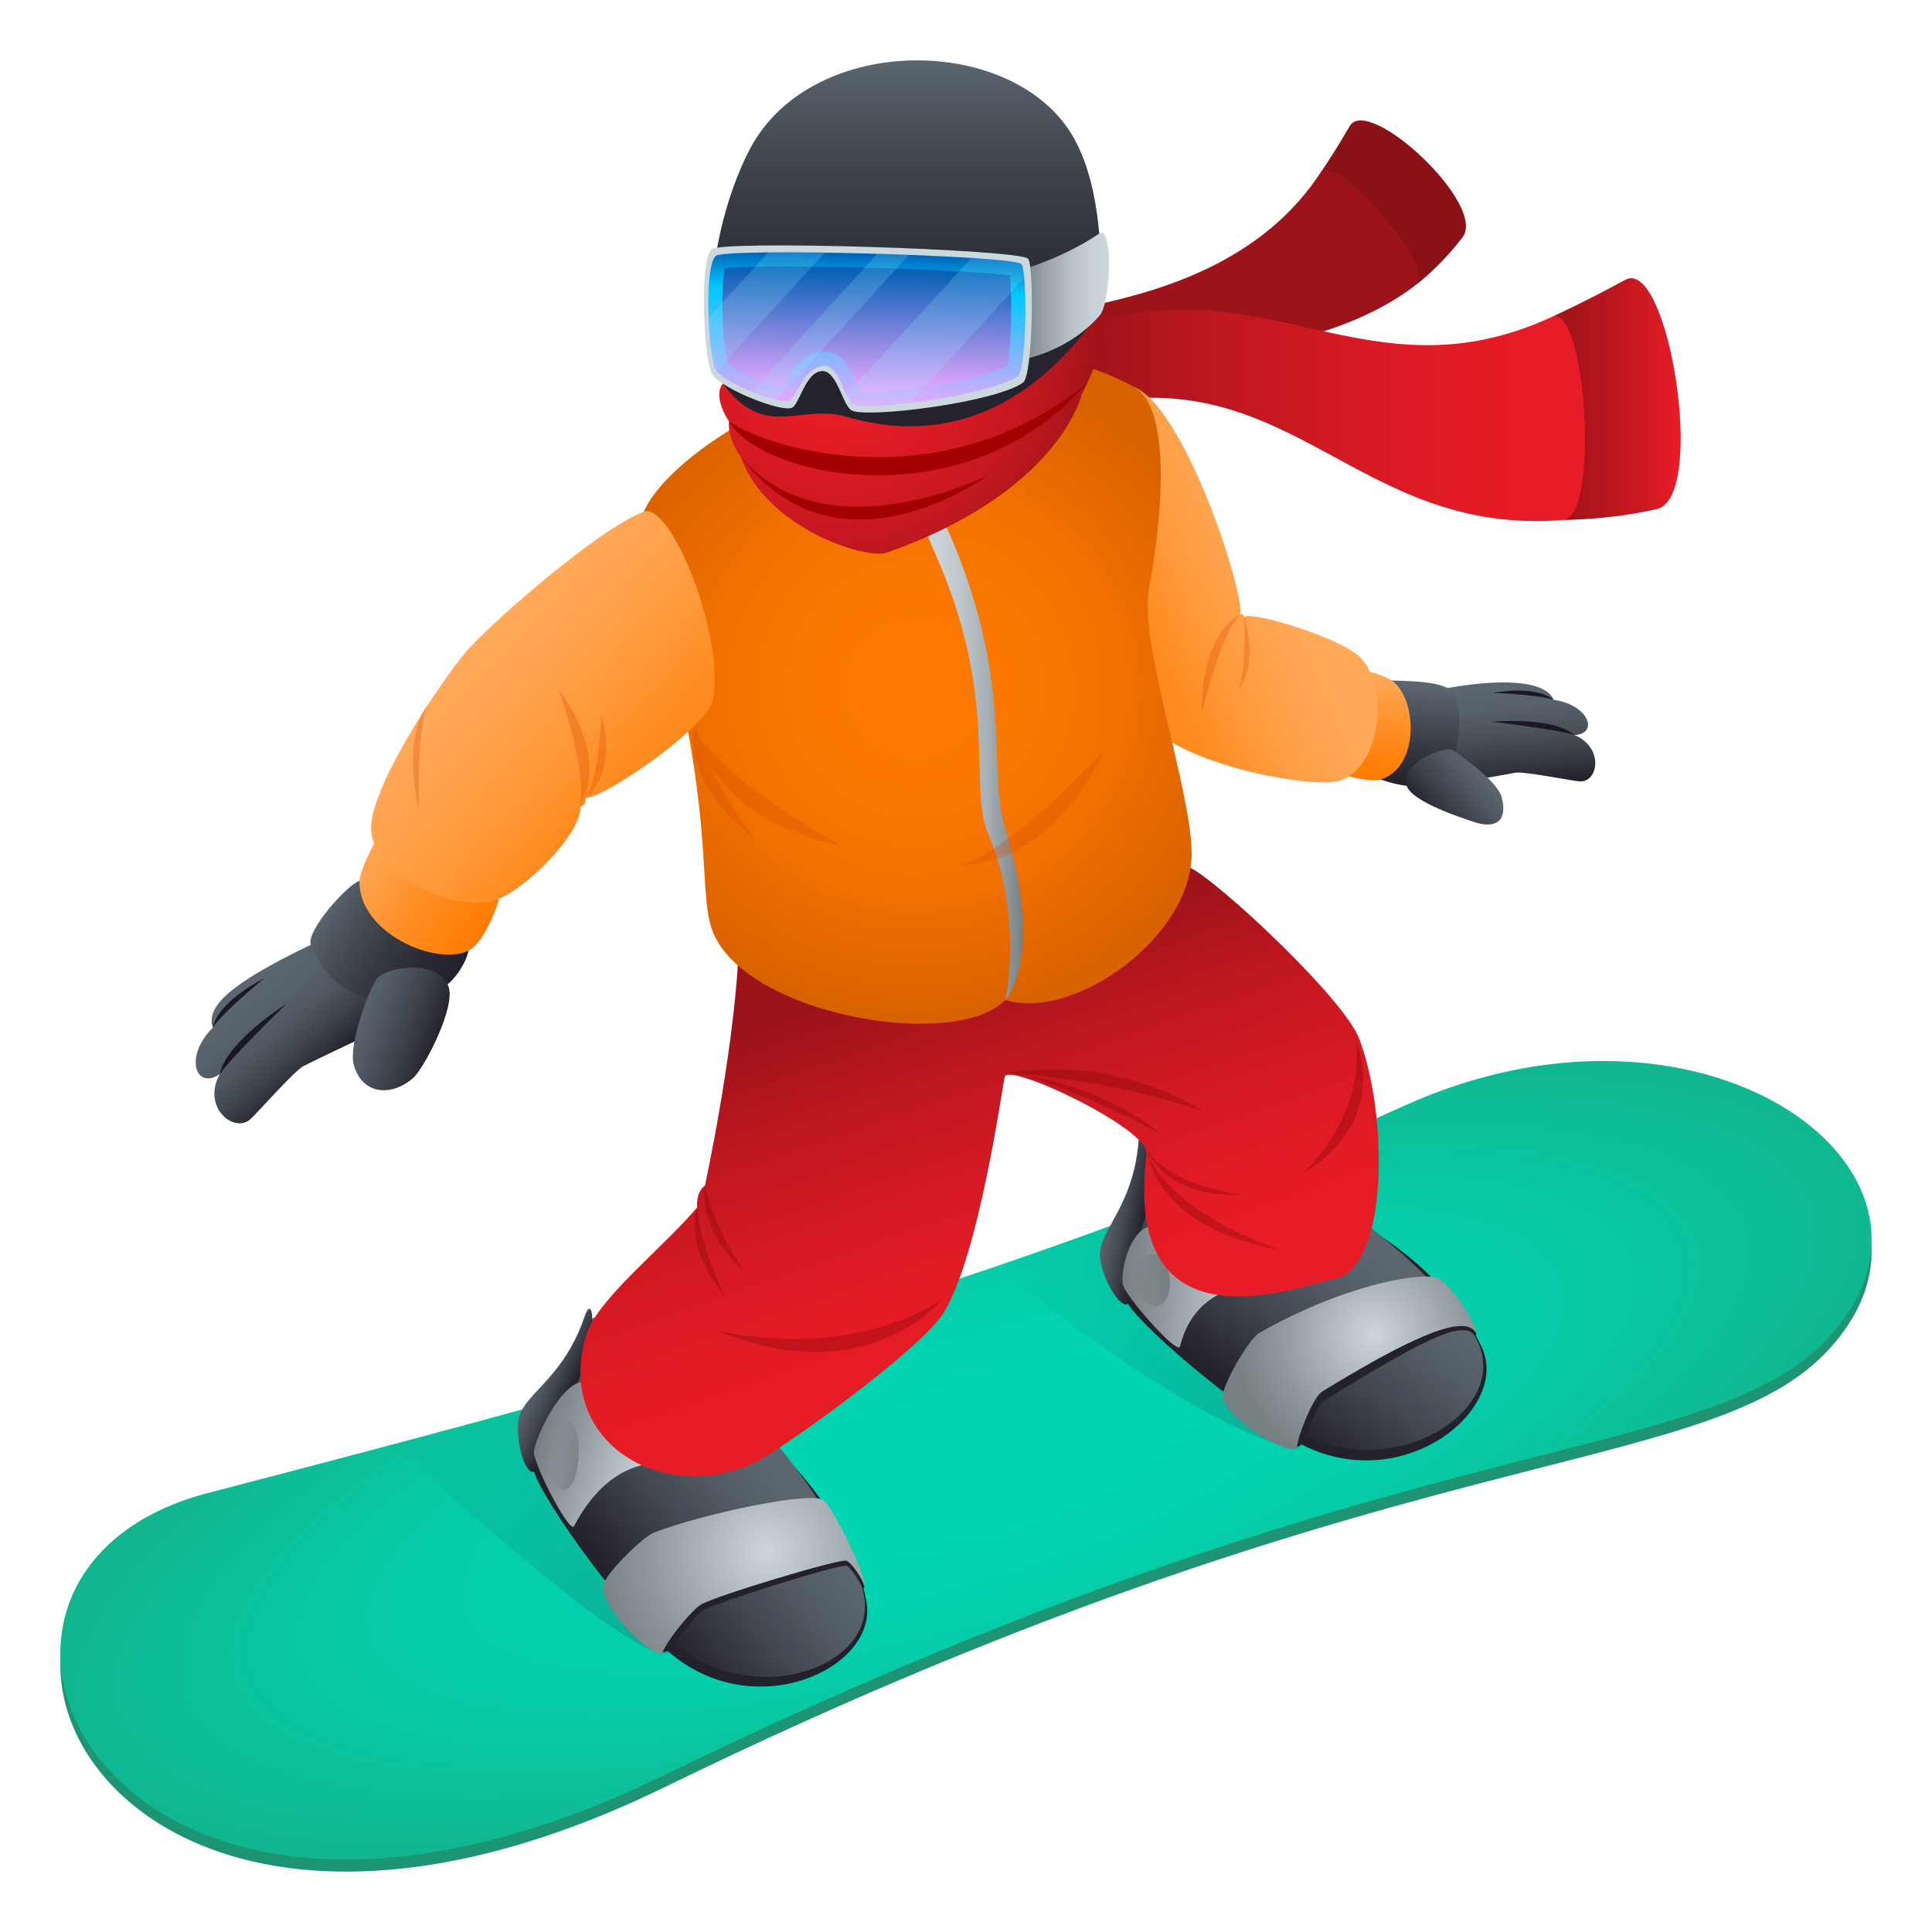 <svg xmlns="http://www.w3.org/2000/svg" xml:space="preserve" style="enable-background:new 0 0 64 64" viewBox="0 0 64 64"><linearGradient id="a" x1="51.402" x2="55.674" y1="13.221" y2="13.221" gradientUnits="userSpaceOnUse"><stop offset="0" style="stop-color:#9c1319"/><stop offset=".239" style="stop-color:#a9151b"/><stop offset=".682" style="stop-color:#cb1921"/><stop offset="1" style="stop-color:#e81c26"/></linearGradient><path d="M53.836 9.27c-1.333.73-2.434 1.231-2.434 1.231l.376 6.724s1.577 0 3.113-.363c1.662-.393.377-8.374-1.055-7.591z" style="fill:url(#a)"/><path d="M44.709 4.18c-.57.984-.963 1.536-.963 1.536l3.176 3.706s.753-.55 1.524-1.558c.833-1.088-3.126-4.741-3.737-3.684z" style="fill:#8a1116"/><path d="M43.746 5.716c-1.74 2.654-4.676 3.867-7.983 4.484l.571 1.284c3.315.646 8.005-.031 10.588-2.062.678-.533-2.696-4.438-3.176-3.706z" style="fill:#9c1319"/><linearGradient id="b" x1="35.527" x2="52.504" y1="13.759" y2="13.759" gradientUnits="userSpaceOnUse"><stop offset="0" style="stop-color:#9c1319"/><stop offset=".011" style="stop-color:#9d1319"/><stop offset=".283" style="stop-color:#be171f"/><stop offset=".544" style="stop-color:#d51a23"/><stop offset=".789" style="stop-color:#e31b25"/><stop offset="1" style="stop-color:#e81c26"/></linearGradient><path d="M51.402 10.501c-6.141 2.823-9.54-1.878-15.875.403l.46 2.51c6.875-1.47 8.944 4.355 15.79 3.811 1.238-.098.746-7.238-.375-6.724z" style="fill:url(#b)"/><path d="M6.884 49.86c-10.473 2.727-3.496 18.421 15.13 9.344 25.59-12.472 35.594-9.843 39.204-15.31 3.474-5.26-5.206-11.175-14.726-6.852-12.066 5.48-24.36 8.847-39.608 12.818z" style="fill:#1d9473"/><radialGradient id="c" cx="32" cy="48.373" r="36.211" gradientTransform="matrix(.958 -.285 .089 .298 -2.968 43.065)" gradientUnits="userSpaceOnUse"><stop offset="0" style="stop-color:#00d6b3"/><stop offset=".318" style="stop-color:#02d3b0"/><stop offset=".582" style="stop-color:#07caa5"/><stop offset=".828" style="stop-color:#0fba94"/><stop offset="1" style="stop-color:#18ab83"/></radialGradient><path d="M46.492 36.641c-12.066 5.48-24.36 8.847-39.608 12.818-10.473 2.727-3.496 18.421 15.13 9.344 25.59-12.472 35.594-9.843 39.204-15.31 3.474-5.26-5.206-11.175-14.726-6.852z" style="fill:url(#c)"/><linearGradient id="d" x1="15.795" x2="23.833" y1="45.086" y2="53.124" gradientUnits="userSpaceOnUse"><stop offset="0" style="stop-color:#23212b;stop-opacity:0"/><stop offset="1" style="stop-color:#23212b"/></linearGradient><path d="M21.68 45.462a479.103 479.103 0 0 1-8.64 2.378s6.933 6.471 8.818 6.917c1.98.47-.023-9.054-.178-9.295z" style="opacity:.2;fill:url(#d)"/><linearGradient id="e" x1="36.234" x2="44.262" y1="38.695" y2="46.723" gradientUnits="userSpaceOnUse"><stop offset="0" style="stop-color:#23212b;stop-opacity:0"/><stop offset="1" style="stop-color:#23212b"/></linearGradient><path d="M42.43 38.394a156.748 156.748 0 0 1-9.444 3.55s6.4 5.296 9.892 6.035c1.187.252-.331-9.329-.449-9.585z" style="opacity:.2;fill:url(#e)"/><path d="M37.315 43.11c.533.965 4.383 4.103 6.02 4.846 3.302 1.497 6.68-1.318 5.753-3.32-1.395-3.011-4.695-4.52-5.768-5.018-1.711-.795-7.595.61-6.005 3.491z" style="fill:#23212b"/><linearGradient id="f" x1="40.514" x2="44.401" y1="45.751" y2="40.793" gradientUnits="userSpaceOnUse"><stop offset="0" style="stop-color:#23212b"/><stop offset=".021" style="stop-color:#25232d"/><stop offset=".442" style="stop-color:#424750"/><stop offset=".783" style="stop-color:#545e66"/><stop offset="1" style="stop-color:#5b666e"/></linearGradient><path d="M36.93 42.106c.576 1.343 4.008 4.334 6.39 5.48 3.115 1.5 6.97-1.078 5.49-3.4-1.784-2.8-7.116-6.835-10.75-6.448-.294.032-.722 2.884-1.13 4.368z" style="fill:url(#f)"/><linearGradient id="g" x1="37.877" x2="36.509" y1="40.415" y2="40.155" gradientUnits="userSpaceOnUse"><stop offset="0" style="stop-color:#23212b"/><stop offset=".021" style="stop-color:#25232d"/><stop offset=".442" style="stop-color:#424750"/><stop offset=".783" style="stop-color:#545e66"/><stop offset="1" style="stop-color:#5b666e"/></linearGradient><path d="M37.716 37.806c-.19 2.324-1.457 3.014-1.261 3.978.165.817.714 1.582.907 1.397.498-.476.013-1.412.435-2.447.718-1.763.014-4.078-.08-2.928z" style="fill:url(#g)"/><path d="m42.878 47.98.245-.131c.198-.401.506-1.309.767-1.47 3.679-2.266 4.62-2.632 4.997-2.098l.015-.11c-.4-1.568-6.131.269-6.024 3.808z" style="fill:#23212b"/><radialGradient id="h" cx="45.497" cy="44.218" r="4.677" gradientUnits="userSpaceOnUse"><stop offset="0" style="stop-color:#cdd6db"/><stop offset=".009" style="stop-color:#ccd5da"/><stop offset=".682" style="stop-color:#8e979b"/><stop offset="1" style="stop-color:#767f82"/></radialGradient><path d="M40.516 46.139c-.21.734 2.365 2.221 2.445 1.78.104-.577.57-1.656.832-1.817 3.679-2.267 4.834-2.46 5.109-1.93 0-.352-.777-1.516-1.223-1.81-.405-.269-3.072.137-5.971 1.799-.283.162-1.006 1.328-1.192 1.978z" style="fill:url(#h)"/><linearGradient id="i" x1="48.861" x2="53.064" y1="95.756" y2="95.756" gradientTransform="rotate(2.528 1249.147 -195.828)" gradientUnits="userSpaceOnUse"><stop offset="0" style="stop-color:#767f82"/><stop offset=".318" style="stop-color:#8e979b"/><stop offset=".991" style="stop-color:#ccd5da"/><stop offset="1" style="stop-color:#cdd6db"/></linearGradient><path d="M37.19 42.531c.039.356 1.825 2.381 1.9 2.074.289-1.198 1.138-1.884 2.243-2.015.387-.046-1.7-2.196-3.137-2-.761.104-1.066 1.412-1.007 1.941z" style="fill:url(#i)"/><linearGradient id="j" x1="2448.608" x2="2449.759" y1="-372.199" y2="-372.199" gradientTransform="rotate(177.507 1239.089 -191.148)" gradientUnits="userSpaceOnUse"><stop offset="0" style="stop-color:#767f82"/><stop offset="1" style="stop-color:#767f82;stop-opacity:0"/></linearGradient><path d="M38.139 41.542c-.812.074-.66 1.798.153 1.724.714-.064.56-1.788-.153-1.724z" style="fill:url(#j)"/><path d="M17.665 48.668c.279 1.067 3.238 5.056 4.643 6.18 2.83 2.263 6.797.366 6.392-1.802-.61-3.262-3.438-5.537-4.355-6.284-1.463-1.191-7.512-1.279-6.68 1.906z" style="fill:#23212b"/><linearGradient id="k" x1="114.875" x2="118.762" y1="340.762" y2="335.805" gradientTransform="rotate(14.247 1222.754 -182.673)" gradientUnits="userSpaceOnUse"><stop offset="0" style="stop-color:#23212b"/><stop offset=".021" style="stop-color:#25232d"/><stop offset=".442" style="stop-color:#424750"/><stop offset=".783" style="stop-color:#545e66"/><stop offset="1" style="stop-color:#5b666e"/></linearGradient><path d="M17.538 47.6c.228 1.445 2.818 5.188 4.846 6.886 2.65 2.22 7.02.67 6.157-1.946-1.04-3.151-5.214-8.375-8.83-8.894-.295-.042-1.412 2.617-2.173 3.955z" style="fill:url(#k)"/><linearGradient id="l" x1="112.237" x2="110.87" y1="335.426" y2="335.166" gradientTransform="rotate(14.247 1222.754 -182.673)" gradientUnits="userSpaceOnUse"><stop offset="0" style="stop-color:#23212b"/><stop offset=".021" style="stop-color:#25232d"/><stop offset=".442" style="stop-color:#424750"/><stop offset=".783" style="stop-color:#545e66"/><stop offset="1" style="stop-color:#5b666e"/></linearGradient><path d="M19.36 43.626c-.757 2.206-2.155 2.563-2.202 3.545-.041.833.302 1.71.535 1.578.6-.34.36-1.366 1.024-2.265 1.13-1.531 1.017-3.95.643-2.858z" style="fill:url(#l)"/><path d="m21.858 54.757.27-.066c.29-.34.895-1.18 1.154-1.342.397-.25 4.56-1.559 4.76-1.477.188.077.491.626.55.78l.042-.102c-.647-3.076-6.009-1.25-6.776 2.207z" style="fill:#23212b"/><radialGradient id="m" cx="119.858" cy="338.855" r="5.859" gradientTransform="rotate(14.247 1222.754 -182.673)" gradientUnits="userSpaceOnUse"><stop offset="0" style="stop-color:#cdd6db"/><stop offset=".009" style="stop-color:#ccd5da"/><stop offset=".682" style="stop-color:#8e979b"/><stop offset="1" style="stop-color:#767f82"/></radialGradient><path d="M20.022 52.392c-.385.66 1.745 2.736 1.93 2.328.244-.535.995-1.394 1.255-1.557.472-.298 4.585-1.524 4.824-1.464.169.042.549.62.603.85.086-.34-.964-2.441-1.323-2.836-.327-.36-4.06.44-5.647 1.055-.304.118-1.302 1.04-1.642 1.624z" style="fill:url(#m)"/><linearGradient id="n" x1="136.153" x2="139.989" y1="386.843" y2="386.843" gradientTransform="rotate(16.775 1226.979 -184.146)" gradientUnits="userSpaceOnUse"><stop offset="0" style="stop-color:#767f82"/><stop offset=".318" style="stop-color:#8e979b"/><stop offset=".991" style="stop-color:#ccd5da"/><stop offset="1" style="stop-color:#cdd6db"/></linearGradient><path d="M17.685 48.077c-.049.354 1.184 2.757 1.332 2.477.575-1.09 1.389-1.904 2.489-2.066.386-.056-.658-2.554-2.1-2.718-.763-.086-1.647 1.779-1.72 2.307z" style="fill:url(#n)"/><linearGradient id="o" x1="2387.208" x2="2388.257" y1="-670.169" y2="-670.169" gradientTransform="rotate(-168.246 1240.242 -189.04)" gradientUnits="userSpaceOnUse"><stop offset="0" style="stop-color:#767f82"/><stop offset="1" style="stop-color:#767f82;stop-opacity:0"/></linearGradient><path d="M18.804 47.063c-.69-.192-.885 2.097-.195 2.289.606.169.801-2.12.195-2.29z" style="fill:url(#o)"/><linearGradient id="p" x1="49.64" x2="49.354" y1="26.078" y2="22.719" gradientUnits="userSpaceOnUse"><stop offset="0" style="stop-color:#23212b"/><stop offset=".224" style="stop-color:#373942"/><stop offset=".515" style="stop-color:#4b525a"/><stop offset=".782" style="stop-color:#576169"/><stop offset="1" style="stop-color:#5b666e"/></linearGradient><path d="M52.16 24.35c.98.421.789 1.555.178 1.536-.206-.007-1.854-.342-2.14-.289-1.19.225-3.182.54-3.342.458-1.404-.72.17-3.08.562-3.161 2.514-.517 3.82-.29 4.047.289 1.173.164 1.505 1.122.695 1.167z" style="fill:url(#p)"/><path d="M49.459 22.954s1.382-.282 2.006.229c-.531-.18-2.006-.23-2.006-.23zm-.027.952s1.99-.18 2.728.444c-.53-.18-2.728-.444-2.728-.444z" style="fill:#1a1726"/><linearGradient id="q" x1="33.749" x2="34.294" y1="-53.335" y2="-56.587" gradientTransform="rotate(-3.767 1246.941 -210.698)" gradientUnits="userSpaceOnUse"><stop offset="0" style="stop-color:#23212b"/><stop offset=".301" style="stop-color:#31323b"/><stop offset=".894" style="stop-color:#545d66"/><stop offset="1" style="stop-color:#5b666e"/></linearGradient><path d="M48.063 22.866c.519.437.313 2.874-.665 3.137-.496.134-1.213-.014-1.66-.183-.643-.242-.17-3.308.361-3.278.358.02 1.579 0 1.964.324z" style="fill:url(#q)"/><linearGradient id="r" x1="32.408" x2="32.976" y1="-53.628" y2="-57.013" gradientTransform="rotate(-3.767 1246.941 -210.698)" gradientUnits="userSpaceOnUse"><stop offset="0" style="stop-color:#ff7b00"/><stop offset=".194" style="stop-color:#ff810b"/><stop offset=".531" style="stop-color:#ff8f27"/><stop offset=".969" style="stop-color:#ffa755"/><stop offset="1" style="stop-color:#ffa959"/></linearGradient><path d="M46.1 22.542c.843.568.95 2.873-.362 3.278-.304.094-.97-.08-1.192-.137-.665-.175-.02-3.59.506-3.505.185.03.756.168 1.047.364z" style="fill:url(#r)"/><linearGradient id="s" x1="47.273" x2="49.084" y1="27.116" y2="25.539" gradientUnits="userSpaceOnUse"><stop offset="0" style="stop-color:#23212b"/><stop offset=".358" style="stop-color:#3b3f48"/><stop offset=".765" style="stop-color:#525b64"/><stop offset="1" style="stop-color:#5b666e"/></linearGradient><path d="M49.748 26.42c.196.762-.178 1.052-.912.812-.367-.12-2.03-.66-2.228-1.177-.285-.744 1.267-1.41 1.555-1.185.194.15 1.44.983 1.585 1.55z" style="fill:url(#s)"/><linearGradient id="t" x1="29.441" x2="33.702" y1="32.49" y2="44.755" gradientUnits="userSpaceOnUse"><stop offset="0" style="stop-color:#9c1319"/><stop offset=".011" style="stop-color:#9d1319"/><stop offset=".283" style="stop-color:#be171f"/><stop offset=".544" style="stop-color:#d51a23"/><stop offset=".789" style="stop-color:#e31b25"/><stop offset="1" style="stop-color:#e81c26"/></linearGradient><path d="M23.353 39.27c-.32.236-.258.73-.258.73-1.169 1.372-3.311 3.039-3.673 4.219-1.055 3.445 2.386 5.629 5.47 4.289.862-.375 5.635-3.812 6.373-5.03 1.176-1.945 1.907-7.314 2.018-7.806.111-.492 4.794 1.727 4.695 2.543-.824 6.753 5.121 4.355 6.198 4.162 1.833-.328 1.815-5.414.852-7.965-.502-1.33-4.69-5.247-5.634-5.685-.944-.437-14.842 1.403-14.944 3.117-.194 3.281-1.097 7.426-1.097 7.426z" style="fill:url(#t)"/><path d="M23.353 39.27s.178 1.149 1.288 2.843c-1.598-1.49-1.288-2.843-1.288-2.843zm-.258.73s.026 1.144.934 2.954C22.613 41.291 23.095 40 23.095 40zm10.279-4.452s3.288-.718 6.49 1.262c-3.43-1.14-6.49-1.262-6.49-1.262z" style="opacity:.3;fill:#730005"/><path d="M34.07 35.653s2.445.317 4.444 1.952a27.35 27.35 0 0 0-4.443-1.952zm3.928 2.447s.6 1.121 3.157 1.476c-2.606.107-3.157-1.477-3.157-1.477z" style="opacity:.3;fill:#730005"/><path d="M38.018 38.22s.531 1.819 4.374 3.18c-4.083-.711-4.374-3.18-4.374-3.18zm6.892-3.75s1.218 2.598-1.766 4.415c2.214-2.155 1.765-4.415 1.765-4.415zm-13.685 8.557s-2.469 3.102-7.433 1.068c4.769.96 7.433-1.068 7.433-1.068z" style="opacity:.3;fill:#730005"/><linearGradient id="u" x1="37.876" x2="42.472" y1="20.703" y2="18.648" gradientUnits="userSpaceOnUse"><stop offset="0" style="stop-color:#ff8b1f"/><stop offset=".409" style="stop-color:#ff9b3e"/><stop offset=".76" style="stop-color:#ffa552"/><stop offset="1" style="stop-color:#ffa959"/></linearGradient><path d="M45.088 21.805c.952 1.047.623 3.642-.714 4.061-.99.31-6.354-.724-6.687-2.52-.426-2.297-1.032-10.911-.126-10.531 1.775.744 3.754 7.157 3.51 7.531.11-.031.144.088.144.088.342-.188 3.292.734 3.873 1.371z" style="fill:url(#u)"/><radialGradient id="v" cx="30.334" cy="22.795" r="10.99" gradientUnits="userSpaceOnUse"><stop offset="0" style="stop-color:#ff7a00"/><stop offset=".327" style="stop-color:#fb7800"/><stop offset=".638" style="stop-color:#f07000"/><stop offset=".941" style="stop-color:#dd6400"/><stop offset="1" style="stop-color:#d86100"/></radialGradient><path d="M21.228 17.773c2.87 9.788 1.66 11.873 2.527 13.39 1.459 2.552 7.955 3.606 9.547 1.964 2.333.695 6.174-2.122 6.173-4.846-.001-2.09-1.747-6.963-1.414-8.758.426-2.297.78-6.005-.5-6.708-6.704-3.682-17.048 2.52-16.333 4.958z" style="fill:url(#v)"/><linearGradient id="w" x1="30.447" x2="33.89" y1="24.776" y2="24.776" gradientUnits="userSpaceOnUse"><stop offset="0" style="stop-color:#cdd6db"/><stop offset=".202" style="stop-color:#c9d2d7"/><stop offset=".419" style="stop-color:#bcc5ca"/><stop offset=".644" style="stop-color:#a7b0b4"/><stop offset=".872" style="stop-color:#8a9396"/><stop offset="1" style="stop-color:#767f82"/></linearGradient><path d="M30.944 18.252c2.192 4.888 1.113 7.739 1.786 9.353 1.193 2.861.573 5.522.573 5.522s1.321-1.342 0-5.685c-.61-2.001.284-4.601-1.725-9.472-.893-2.165-1.676-2.042-.634.282z" style="fill:url(#w)"/><linearGradient id="x" x1="30.021" x2="30.021" y1="15.494" y2="2" gradientUnits="userSpaceOnUse"><stop offset="0" style="stop-color:#23212b"/><stop offset=".27" style="stop-color:#26242e"/><stop offset=".497" style="stop-color:#2e2f38"/><stop offset=".709" style="stop-color:#3c4049"/><stop offset=".91" style="stop-color:#505961"/><stop offset="1" style="stop-color:#5b666e"/></linearGradient><path d="M36.439 10.437c.146-2.721-.179-4.619-.847-5.831-1.922-3.49-8.674-3.559-10.736.303-.747 1.4-1.684 4.308-1.11 7.304 1.404 4.27 9.205 5.048 12.693-1.776z" style="fill:url(#x)"/><radialGradient id="y" cx="27.869" cy="11.659" r="8.743" gradientUnits="userSpaceOnUse"><stop offset=".045" style="stop-color:#e81c26"/><stop offset=".268" style="stop-color:#e41c25"/><stop offset=".485" style="stop-color:#d81a23"/><stop offset=".701" style="stop-color:#c51820"/><stop offset=".913" style="stop-color:#a9151b"/><stop offset="1" style="stop-color:#9c1319"/></radialGradient><path d="M23.944 12.709s-.37.354.204 1.25c-.058.603.39 1.167.39 1.167.83 2.374 4.16 3.42 4.83 3.183 5.742-2.017 6.466-5.247 6.466-5.247s.997-1.822.605-2.626c-.129-.264-2.766 5.002-8.398 3.37-1.558-.45-2.695.795-4.097-1.097z" style="fill:url(#y)"/><path d="M24.538 15.126c3.212 4.293 8.192.62 8.192.62s-5.39 2.708-8.192-.62z" style="fill:#a30100"/><path d="M24.148 13.96c1.021 1.835 7.852 3.353 11.877-1.285-4.766 3.917-10.513 2.234-11.877 1.284z" style="fill:#a30100"/><linearGradient id="z" x1="33.376" x2="36.737" y1="9.862" y2="9.862" gradientUnits="userSpaceOnUse"><stop offset=".133" style="stop-color:#767f82"/><stop offset=".161" style="stop-color:#7b8487"/><stop offset=".407" style="stop-color:#9ea7ab"/><stop offset=".636" style="stop-color:#b8c1c5"/><stop offset=".841" style="stop-color:#c8d1d5"/><stop offset="1" style="stop-color:#cdd6db"/></linearGradient><path d="m33.573 9.013-.197 2.995s1.864-.167 3.063-1.571c.346-.406.458-3.025-.035-2.692-1.338.901-2.831 1.268-2.831 1.268z" style="fill:url(#z)"/><path d="M23.568 8.26c-.409.412-.252 3.576 0 4.097.24.495 2.339 1.328 2.677 1.146.25-.135.445-1.207 1.003-1.211.48-.004.67 1.147.963 1.303.504.267 4.741-.256 5.679-.92.333-.236.368-3.886.168-4.104-.287-.311-10.177-.626-10.49-.311z" style="fill:#cbd9de"/><linearGradient id="A" x1="-21.676" x2="-21.551" y1="35.343" y2="29.776" gradientTransform="matrix(.96 0 0 .916 49.443 -18.913)" gradientUnits="userSpaceOnUse"><stop offset="0" style="stop-color:#eba8ff"/><stop offset=".743" style="stop-color:#00c8ff"/><stop offset=".812" style="stop-color:#00afee"/><stop offset=".959" style="stop-color:#0071c2"/><stop offset="1" style="stop-color:#005eb5"/></linearGradient><path d="M23.705 8.482c-.393.378-.242 3.275 0 3.752.23.453 2.14 1.19 2.465 1.024.24-.123.431-1.059 1.098-1.137.545-.065.713 1.135.995 1.278.483.245 4.546-.317 5.446-.925.32-.217.32-3.527.127-3.727-.275-.285-9.83-.554-10.131-.265z" style="fill:url(#A)"/><linearGradient id="B" x1="-21.665" x2="-21.564" y1="34.831" y2="30.295" gradientTransform="matrix(.96 0 0 .916 49.443 -18.913)" gradientUnits="userSpaceOnUse"><stop offset="0" style="stop-color:#eba8ff"/><stop offset="1" style="stop-color:#005eb5"/></linearGradient><path d="M28.763 12.99c-.121 0-.2-.006-.25-.011-.037-.07-.085-.183-.121-.265-.185-.424-.464-1.064-1.082-1.064l-.097.005c-.676.08-1.005.673-1.201 1.028a5.682 5.682 0 0 1-.07.123c-.5-.065-1.65-.56-1.828-.8-.168-.37-.258-2.52-.093-3.12.212-.024.738-.06 2.002-.06 2.712 0 6.482.158 7.43.301.081.658.051 2.535-.089 3.007-.741.4-3.36.855-4.601.855z" style="fill:url(#B)"/><path d="m25.452 8.36-1.978 2.167c.029.76.12 1.488.23 1.707.008.015.031.032.042.048l3.575-3.913c-.68-.01-1.32-.014-1.869-.008zm3.612.048-4.172 4.567c.298.12.595.214.836.265l4.382-4.797a115.66 115.66 0 0 0-1.046-.035zm4.772.339c-.069-.071-.717-.142-1.656-.202l-4.14 4.53c.073.157.143.284.223.324.194.099.97.065 1.884-.048l3.781-4.14c-.022-.248-.052-.423-.092-.464z" style="opacity:.2;fill:#91f4ff;enable-background:new"/><path d="M27.878 28.02s-4.043-.643-4.836-3.802c.875 1.641 4.835 3.801 4.835 3.801zm8.71-3.19s-1.558 3.786-4.814 3.829c1.799-.473 4.814-3.829 4.814-3.829zm3.223-1.184s-.138-2.42 1.26-3.3c-.676.725-1.26 3.3-1.26 3.3zm1.404-3.212s.511 1.573-.202 2.385c.292-.59.202-2.385.202-2.385z" style="opacity:.3;fill:#d64700"/><path d="M24.975 27.773s-2.458-1.745-1.936-3.852c.035 1.252 1.936 3.852 1.936 3.852z" style="opacity:.3;fill:#d64700"/><linearGradient id="C" x1="10.741" x2="8.322" y1="35.323" y2="32.568" gradientUnits="userSpaceOnUse"><stop offset="0" style="stop-color:#23212b"/><stop offset=".075" style="stop-color:#2c2c36"/><stop offset=".288" style="stop-color:#40454e"/><stop offset=".509" style="stop-color:#4f5860"/><stop offset=".741" style="stop-color:#58626b"/><stop offset="1" style="stop-color:#5b666e"/></linearGradient><path d="M7.281 35.583c-.597 1.074.439 1.959.995 1.507.188-.152 1.475-1.624 1.783-1.779 1.283-.643 3.046-1.407 3.134-1.594.77-1.644-2.468-2.628-2.895-2.422-2.741 1.32-3.474 2.063-3.249 2.745-.972.98-.559 2.078.232 1.543z" style="fill:url(#C)"/><path d="M8.753 32.409s-1.506.728-1.704 1.63c.36-.539 1.704-1.63 1.704-1.63zm.744.837s-1.997 1.25-2.216 2.337c.36-.54 2.216-2.337 2.216-2.337z" style="fill:#1a1726"/><linearGradient id="D" x1="14.982" x2="10.703" y1="32.77" y2="30.099" gradientUnits="userSpaceOnUse"><stop offset="0" style="stop-color:#23212b"/><stop offset=".214" style="stop-color:#282731"/><stop offset=".496" style="stop-color:#353841"/><stop offset=".816" style="stop-color:#4b535b"/><stop offset="1" style="stop-color:#5b666e"/></linearGradient><path d="M10.298 31.295c.852 2.223 3.155 2.036 4.234 1.51.547-.268.93-.972.985-1.312.126-.78-3-2.496-3.608-2.313-.41.124-1.781 1.67-1.611 2.115z" style="fill:url(#D)"/><linearGradient id="E" x1="16.157" x2="11.984" y1="30.96" y2="28.355" gradientUnits="userSpaceOnUse"><stop offset="0" style="stop-color:#ff7b00"/><stop offset=".194" style="stop-color:#ff810b"/><stop offset=".531" style="stop-color:#ff8f27"/><stop offset=".969" style="stop-color:#ffa755"/><stop offset="1" style="stop-color:#ffa959"/></linearGradient><path d="M11.91 29.18c-.041 1.717 2.528 2.84 3.607 2.313.547-.267 1.033-1.618 1.051-1.91.05-.788-3.627-2.422-4.005-1.926-.13.172-.646 1.163-.654 1.523z" style="fill:url(#E)"/><linearGradient id="F" x1="14.537" x2="11.804" y1="34.56" y2="33.532" gradientUnits="userSpaceOnUse"><stop offset="0" style="stop-color:#23212b"/><stop offset=".358" style="stop-color:#3b3f48"/><stop offset=".765" style="stop-color:#525b64"/><stop offset="1" style="stop-color:#5b666e"/></linearGradient><path d="M11.72 35.275c.262.958 1.2 1.086 1.956.444.377-.32 1.47-2.441 1.167-3.074-.437-.911-2.022-.589-2.34-.248-.214.229-.977 2.168-.783 2.878z" style="fill:url(#F)"/><linearGradient id="G" x1="20.519" x2="15.99" y1="25.809" y2="21.648" gradientUnits="userSpaceOnUse"><stop offset="0" style="stop-color:#ff8b1f"/><stop offset=".336" style="stop-color:#ff9838"/><stop offset=".747" style="stop-color:#ffa450"/><stop offset="1" style="stop-color:#ffa959"/></linearGradient><path d="M12.296 27.536c.125 1.479 2.865 2.786 4.22 2.244.949-.38 2.763-2.186 2.71-3.067.212-.017.178-.283.178-.283.603.015 4.036-2.337 4.21-3.246.412-2.144-1.4-6.565-2.286-6.233-1.547.58-5.289 3.88-5.972 4.735-.97 1.214-3.17 4.54-3.06 5.85z" style="fill:url(#G)"/><path d="M18.512 22.852s1.72 2.11.687 3.872c.293-1.134-.687-3.872-.687-3.872zm-4.642 3.961s-.573-2.282.29-3.463c-.36.857-.29 3.463-.29 3.463z" style="opacity:.3;fill:#d64700"/><path d="M19.92 23.667s.606 1.786-.516 2.763c.447-.664.517-2.763.517-2.763z" style="opacity:.3;fill:#d64700"/></svg>